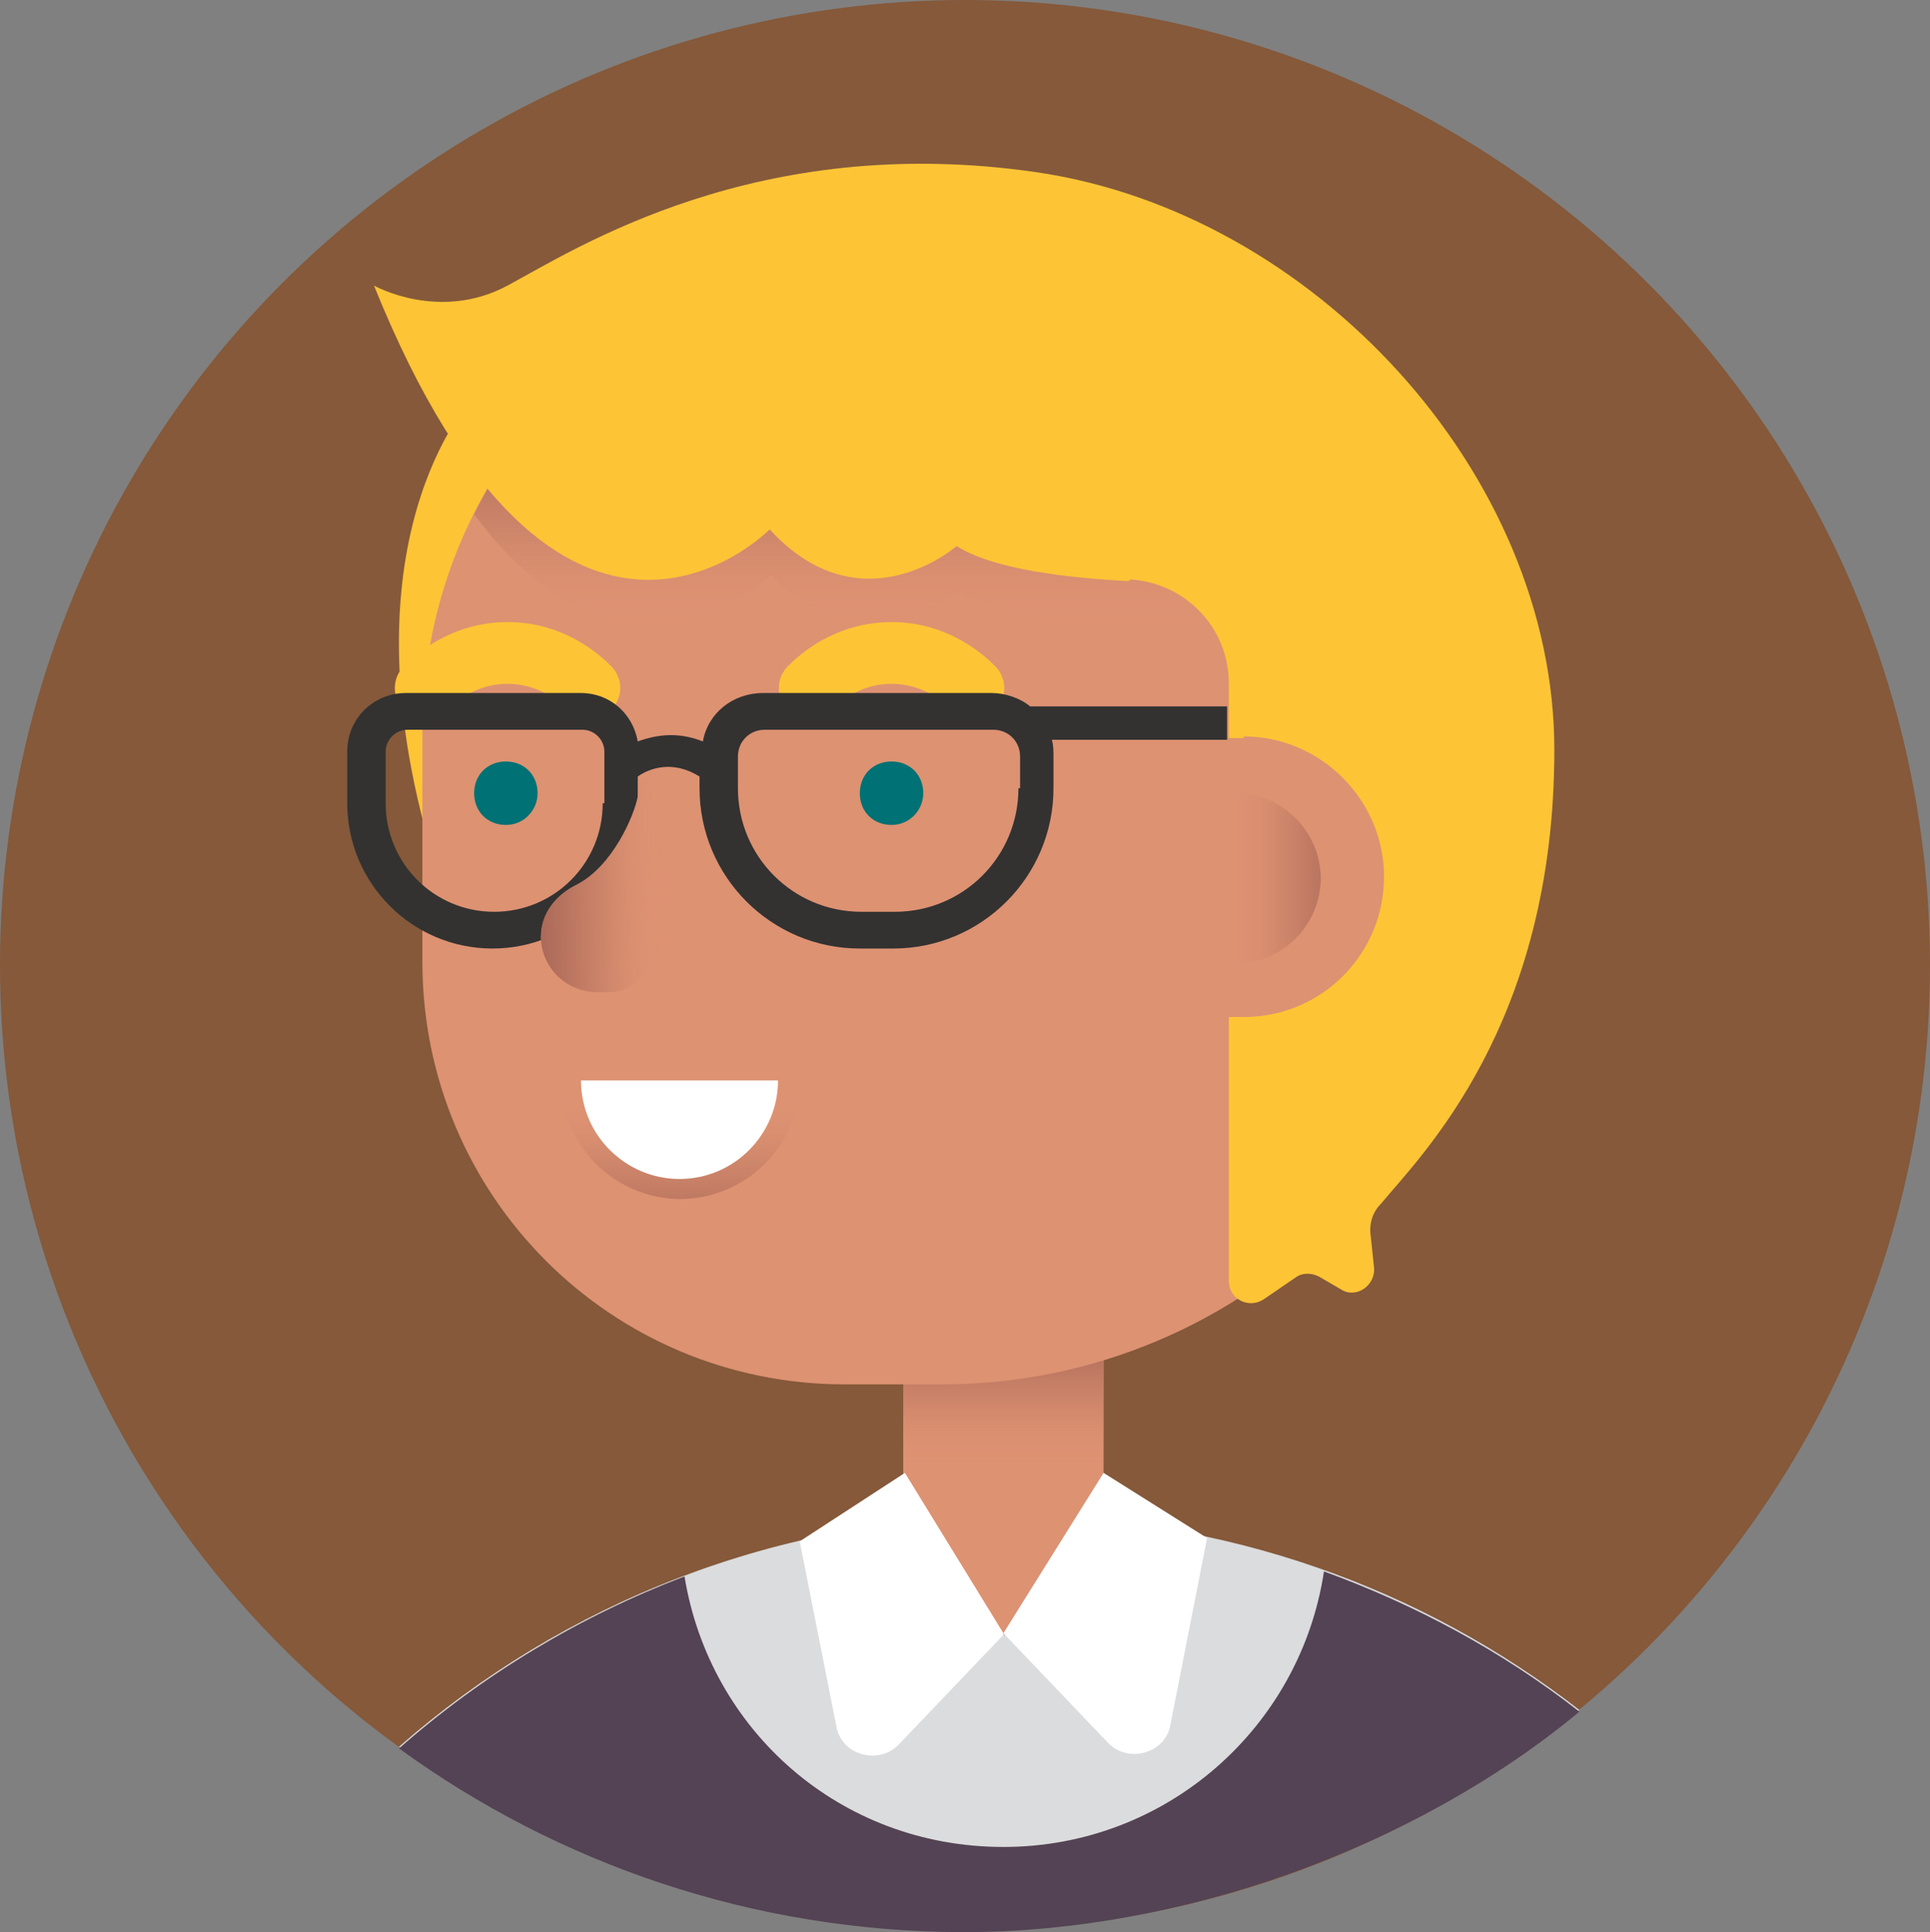 <?xml version="1.0" encoding="UTF-8"?>
<svg id="Layer_1" xmlns="http://www.w3.org/2000/svg" xmlns:xlink="http://www.w3.org/1999/xlink" version="1.1" viewBox="0 0 115.6 115.7">
  <rect x="0" y="0" width="115.6" height="115.7" fill="#808080" stroke="none"/>
  <!-- Generator: Adobe Illustrator 29.0.1, SVG Export Plug-In . SVG Version: 2.1.0 Build 192)  -->
  <defs>
    <style>
      .st0 {
        fill: #fdc436;
      }

      .st1 {
        fill: #007174;
      }

      .st2 {
        fill: #333231;
      }

      .st3, .st4, .st5, .st6, .st7, .st8, .st9, .st10 {
        isolation: isolate;
      }

      .st11 {
        fill: #544354;
      }

      .st12 {
        fill: #85593a;
      }

      .st13 {
        fill: #fff;
      }

      .st4 {
        fill: url(#linear-gradient);
      }

      .st4, .st5, .st6, .st7, .st8, .st9, .st10 {
        mix-blend-mode: multiply;
      }

      .st5 {
        fill: url(#linear-gradient3);
      }

      .st6 {
        fill: url(#linear-gradient6);
      }

      .st7 {
        fill: url(#linear-gradient4);
      }

      .st8 {
        fill: url(#linear-gradient5);
      }

      .st9 {
        fill: url(#linear-gradient2);
      }

      .st10 {
        fill: url(#linear-gradient1);
      }

      .st14 {
        fill: none;
        stroke: #fdc436;
        stroke-linecap: round;
        stroke-miterlimit: 10;
        stroke-width: 3.7px;
      }

      .st15 {
        fill: #dd9272;
      }

      .st16 {
        fill: #dbdcdd;
      }
    </style>
    <linearGradient id="linear-gradient" x1="60.2" y1="37.4" x2="60.2" y2="28.3" gradientTransform="translate(0 115.9) scale(1 -1)" gradientUnits="userSpaceOnUse">
      <stop offset="0" stop-color="#a06053"/>
      <stop offset=".1" stop-color="#a36354" stop-opacity=".9"/>
      <stop offset=".3" stop-color="#ae6b5a" stop-opacity=".8"/>
      <stop offset=".6" stop-color="#be7962" stop-opacity=".5"/>
      <stop offset=".9" stop-color="#d58b6e" stop-opacity=".1"/>
      <stop offset="1" stop-color="#dd9272" stop-opacity="0"/>
    </linearGradient>
    <linearGradient id="linear-gradient1" x1="58.2" y1="92.2" x2="58.2" y2="78.7" gradientTransform="translate(0 115.9) scale(1 -1)" gradientUnits="userSpaceOnUse">
      <stop offset="0" stop-color="#a06053"/>
      <stop offset=".1" stop-color="#a36354" stop-opacity=".9"/>
      <stop offset=".3" stop-color="#ae6b5a" stop-opacity=".8"/>
      <stop offset=".6" stop-color="#be7962" stop-opacity=".5"/>
      <stop offset=".9" stop-color="#d58b6e" stop-opacity=".1"/>
      <stop offset="1" stop-color="#dd9272" stop-opacity="0"/>
    </linearGradient>
    <linearGradient id="linear-gradient2" x1="40.7" y1="40.2" x2="40.7" y2="50.2" gradientTransform="translate(0 115.9) scale(1 -1)" gradientUnits="userSpaceOnUse">
      <stop offset="0" stop-color="#a06053"/>
      <stop offset=".1" stop-color="#a36354" stop-opacity=".9"/>
      <stop offset=".3" stop-color="#ae6b5a" stop-opacity=".8"/>
      <stop offset=".6" stop-color="#be7962" stop-opacity=".5"/>
      <stop offset=".9" stop-color="#d58b6e" stop-opacity=".1"/>
      <stop offset="1" stop-color="#dd9272" stop-opacity="0"/>
    </linearGradient>
    <linearGradient id="linear-gradient3" x1="31.4" y1="63.2" x2="39.6" y2="63.2" gradientTransform="translate(0 115.9) scale(1 -1)" gradientUnits="userSpaceOnUse">
      <stop offset="0" stop-color="#a06053"/>
      <stop offset=".1" stop-color="#a36354" stop-opacity=".9"/>
      <stop offset=".3" stop-color="#ae6b5a" stop-opacity=".8"/>
      <stop offset=".6" stop-color="#be7962" stop-opacity=".5"/>
      <stop offset=".9" stop-color="#d58b6e" stop-opacity=".1"/>
      <stop offset="1" stop-color="#dd9272" stop-opacity="0"/>
    </linearGradient>
    <linearGradient id="linear-gradient4" x1="81.7" y1="63.2" x2="73.7" y2="63.2" gradientTransform="translate(0 115.9) scale(1 -1)" gradientUnits="userSpaceOnUse">
      <stop offset="0" stop-color="#a06053"/>
      <stop offset=".1" stop-color="#a36354" stop-opacity=".9"/>
      <stop offset=".3" stop-color="#ae6b5a" stop-opacity=".8"/>
      <stop offset=".6" stop-color="#be7962" stop-opacity=".5"/>
      <stop offset=".9" stop-color="#d58b6e" stop-opacity=".1"/>
      <stop offset="1" stop-color="#dd9272" stop-opacity="0"/>
    </linearGradient>
    <linearGradient id="linear-gradient5" x1="82.4" y1="63.2" x2="76.1" y2="63.2" gradientTransform="translate(0 115.9) scale(1 -1)" gradientUnits="userSpaceOnUse">
      <stop offset="0" stop-color="#a06053"/>
      <stop offset=".1" stop-color="#a36354" stop-opacity=".9"/>
      <stop offset=".3" stop-color="#ae6b5a" stop-opacity=".8"/>
      <stop offset=".6" stop-color="#be7962" stop-opacity=".5"/>
      <stop offset=".9" stop-color="#d58b6e" stop-opacity=".1"/>
      <stop offset="1" stop-color="#dd9272" stop-opacity="0"/>
    </linearGradient>
    <linearGradient id="linear-gradient6" x1="33.9" y1="60.6" x2="42.2" y2="60.6" gradientTransform="translate(-2.2 113.5) rotate(-.4) scale(1 -1)" gradientUnits="userSpaceOnUse">
      <stop offset="0" stop-color="#a06053"/>
      <stop offset=".1" stop-color="#a36354" stop-opacity=".9"/>
      <stop offset=".3" stop-color="#ae6b5a" stop-opacity=".8"/>
      <stop offset=".6" stop-color="#be7962" stop-opacity=".5"/>
      <stop offset=".9" stop-color="#d58b6e" stop-opacity=".1"/>
      <stop offset="1" stop-color="#dd9272" stop-opacity="0"/>
    </linearGradient>
  </defs>
  <g class="st3">
    <g id="Layer_2">
      <g id="Objects">
        <g>
          <circle class="st12" cx="57.8" cy="57.8" r="57.8"/>
          <path class="st16" d="M60.6,90.8c-14,0-26.9,5.2-36.7,13.8,9.5,6.9,21.2,11,33.9,11s26.8-4.9,36.8-13.2c-9.4-7.3-21.2-11.6-34-11.6Z"/>
          <path class="st15" d="M54.2,80.1h11.9v12.4c0,3-2.4,5.4-5.4,5.4h-1.2c-3,0-5.4-2.4-5.4-5.4,0,0,0-12.4,0-12.4Z"/>
          <path class="st4" d="M54.2,80.1h11.9v12.4c0,3-2.4,5.4-5.4,5.4h-1.2c-3,0-5.4-2.4-5.4-5.4,0,0,0-12.4,0-12.4Z"/>
          <path class="st0" d="M28.5,23.6s-7.8,7.8-3.1,25.8c0,0,0-16.3,6.4-20.7l-3.3-5.1h0Z"/>
          <path class="st15" d="M54.5,14.6h0c-16.1,0-29.2,13.1-29.2,29.2v13.8c0,14,11.3,25.3,25.3,25.3h5.8c18.3,0,33.2-14.8,33.2-33.2h0c0-19.4-15.8-35.2-35.2-35.2Z"/>
          <path class="st10" d="M54.5,14.6h0c-11.5,0-21.4,6.6-26.1,16.2,9.2,12.3,17.8,3.6,17.8,3.6,5.5,6,11.2,1,11.2,1,2.2,1.4,6.7,1.9,10.3,2.1,1.7,0,3.2.8,4.3,2h16.2c-4.4-14.4-17.8-24.8-33.6-24.8Z"/>
          <path class="st0" d="M67.6,34.8c-3.7-.2-8.1-.7-10.3-2.1,0,0-5.7,5-11.2-1,0,0-12.6,12.9-23.7-14.6,0,0,3.9,2.2,8,0s14.9-9.2,31.6-6.8c16.7,2.4,31.1,18.1,31.1,34.6s-8,24.3-10.4,27.2c-.5.5-.7,1.2-.6,1.9l.2,1.9c.1,1.1-1.1,1.9-2,1.3l-1.2-.7c-.5-.3-1.1-.3-1.5,0l-1.9,1.3c-.9.6-2.1,0-2.1-1.1v-35.8c0-3.3-2.6-6-5.9-6.2h0Z"/>
          <path class="st9" d="M40.7,71.8c4,0,7.2-3.2,7.2-7.2h-14.3c0,4,3.2,7.2,7.2,7.2Z"/>
          <path class="st13" d="M40.7,70.6c3.3,0,5.9-2.7,5.9-5.9h-11.8c0,3.3,2.7,5.9,5.9,5.9h0Z"/>
          <path class="st1" d="M55.3,47.5c0,1-.8,1.9-1.9,1.9s-1.9-.8-1.9-1.9.8-1.9,1.9-1.9,1.9.8,1.9,1.9Z"/>
          <path class="st1" d="M32.2,47.5c0,1-.8,1.9-1.9,1.9s-1.9-.8-1.9-1.9.8-1.9,1.9-1.9,1.9.8,1.9,1.9Z"/>
          <path class="st14" d="M25.5,41.2c1.3-1.3,3-2.1,4.9-2.1s3.6.8,4.9,2.1"/>
          <path class="st14" d="M48.5,41.2c1.3-1.3,3-2.1,4.9-2.1s3.6.8,4.9,2.1"/>
          <path class="st5" d="M40.7,46.1s-2-.8-2.4,1.6c-.2,1.1-1.5,4.2-3.7,5.3-1.2.6-2.2,1.7-2.2,3.1s1.5,3.3,3.3,3.3.7,0,.8,0c4.8,0,4.1-13.2,4.1-13.2Z"/>
          <g>
            <path class="st15" d="M74.5,44.2c-.3,0-.9,0-1.2,0v16.7c.3,0,.9,0,1.2,0,4.7,0,8.4-3.8,8.4-8.4s-3.8-8.4-8.4-8.4Z"/>
            <path class="st7" d="M74,47.5c-.2,0-.3,0-.5,0v10.2c.2,0,.3,0,.5,0,2.8,0,5.1-2.3,5.1-5.1s-2.3-5.1-5.1-5.1h0Z"/>
            <path class="st8" d="M74,47.5c-.1,0-.2,0-.4,0,2.7.2,4.8,2.4,4.8,5.1s-2.1,4.9-4.8,5.1c.1,0,.2,0,.4,0,2.8,0,5.1-2.3,5.1-5.1s-2.3-5.1-5.1-5.1Z"/>
          </g>
          <path class="st2" d="M73.5,42.3h-11.8c-.6-.5-1.5-.8-2.3-.8h-13.7c-1.8,0-3.3,1.2-3.6,2.9-1.5-.6-2.8-.4-3.9,0-.3-1.7-1.7-2.9-3.4-2.9h-10.5c-1.9,0-3.5,1.5-3.5,3.5v3.1c0,4.8,3.9,8.7,8.7,8.7s8.7-3.9,8.7-8.7v-1.6c.7-.5,2.1-1,3.7,0v.7c0,5.3,4.3,9.6,9.6,9.6h2c5.3,0,9.6-4.3,9.6-9.6v-1.9c0-.3,0-.7-.1-1h10.5v-1.9h0ZM36.1,48.1c0,3.6-2.9,6.5-6.5,6.5s-6.5-2.9-6.5-6.5v-3.1c0-.7.6-1.3,1.3-1.3h10.5c.7,0,1.3.6,1.3,1.3v3.1ZM61,47.2c0,4.1-3.3,7.4-7.4,7.4h-2c-4.1,0-7.4-3.3-7.4-7.4v-1.9c0-.9.7-1.6,1.6-1.6h13.7c.9,0,1.6.7,1.6,1.6,0,0,0,1.9,0,1.9Z"/>
          <g>
            <path class="st15" d="M40.6,46.1s-2-.8-2.4,1.6c-.2,1.1-1.5,4.2-3.7,5.3-1.2.6-2.1,1.7-2.1,3.1,0,1.8,1.5,3.3,3.3,3.3h.8c4.8,0,4-13.3,4-13.3h0Z"/>
            <path class="st6" d="M40.6,46.1s-2-.8-2.4,1.6c-.2,1.1-1.5,4.2-3.7,5.3-1.2.6-2.1,1.7-2.1,3.1,0,1.8,1.5,3.3,3.3,3.3h.8c4.8,0,4-13.3,4-13.3h0Z"/>
          </g>
          <path class="st13" d="M60.1,97.8l6-9.6,6.2,3.9-2.2,11.2c-.3,1.7-2.5,2.3-3.7,1.1l-6.3-6.6h0Z"/>
          <path class="st13" d="M60.1,97.8l-5.9-9.6-6.3,4.1,2.2,11.1c.3,1.7,2.5,2.3,3.7,1.1l6.3-6.6h0Z"/>
          <path class="st11" d="M79.3,94.1c-1.4,9.3-9.4,16.5-19.2,16.5s-17.6-7-19.1-16.2c-6.3,2.4-12.1,5.9-17.1,10.3,9.5,6.9,21.2,11,33.9,11s26.8-4.9,36.8-13.2c-4.6-3.6-9.8-6.4-15.3-8.4h0Z"/>
        </g>
      </g>
    </g>
  </g>
</svg>